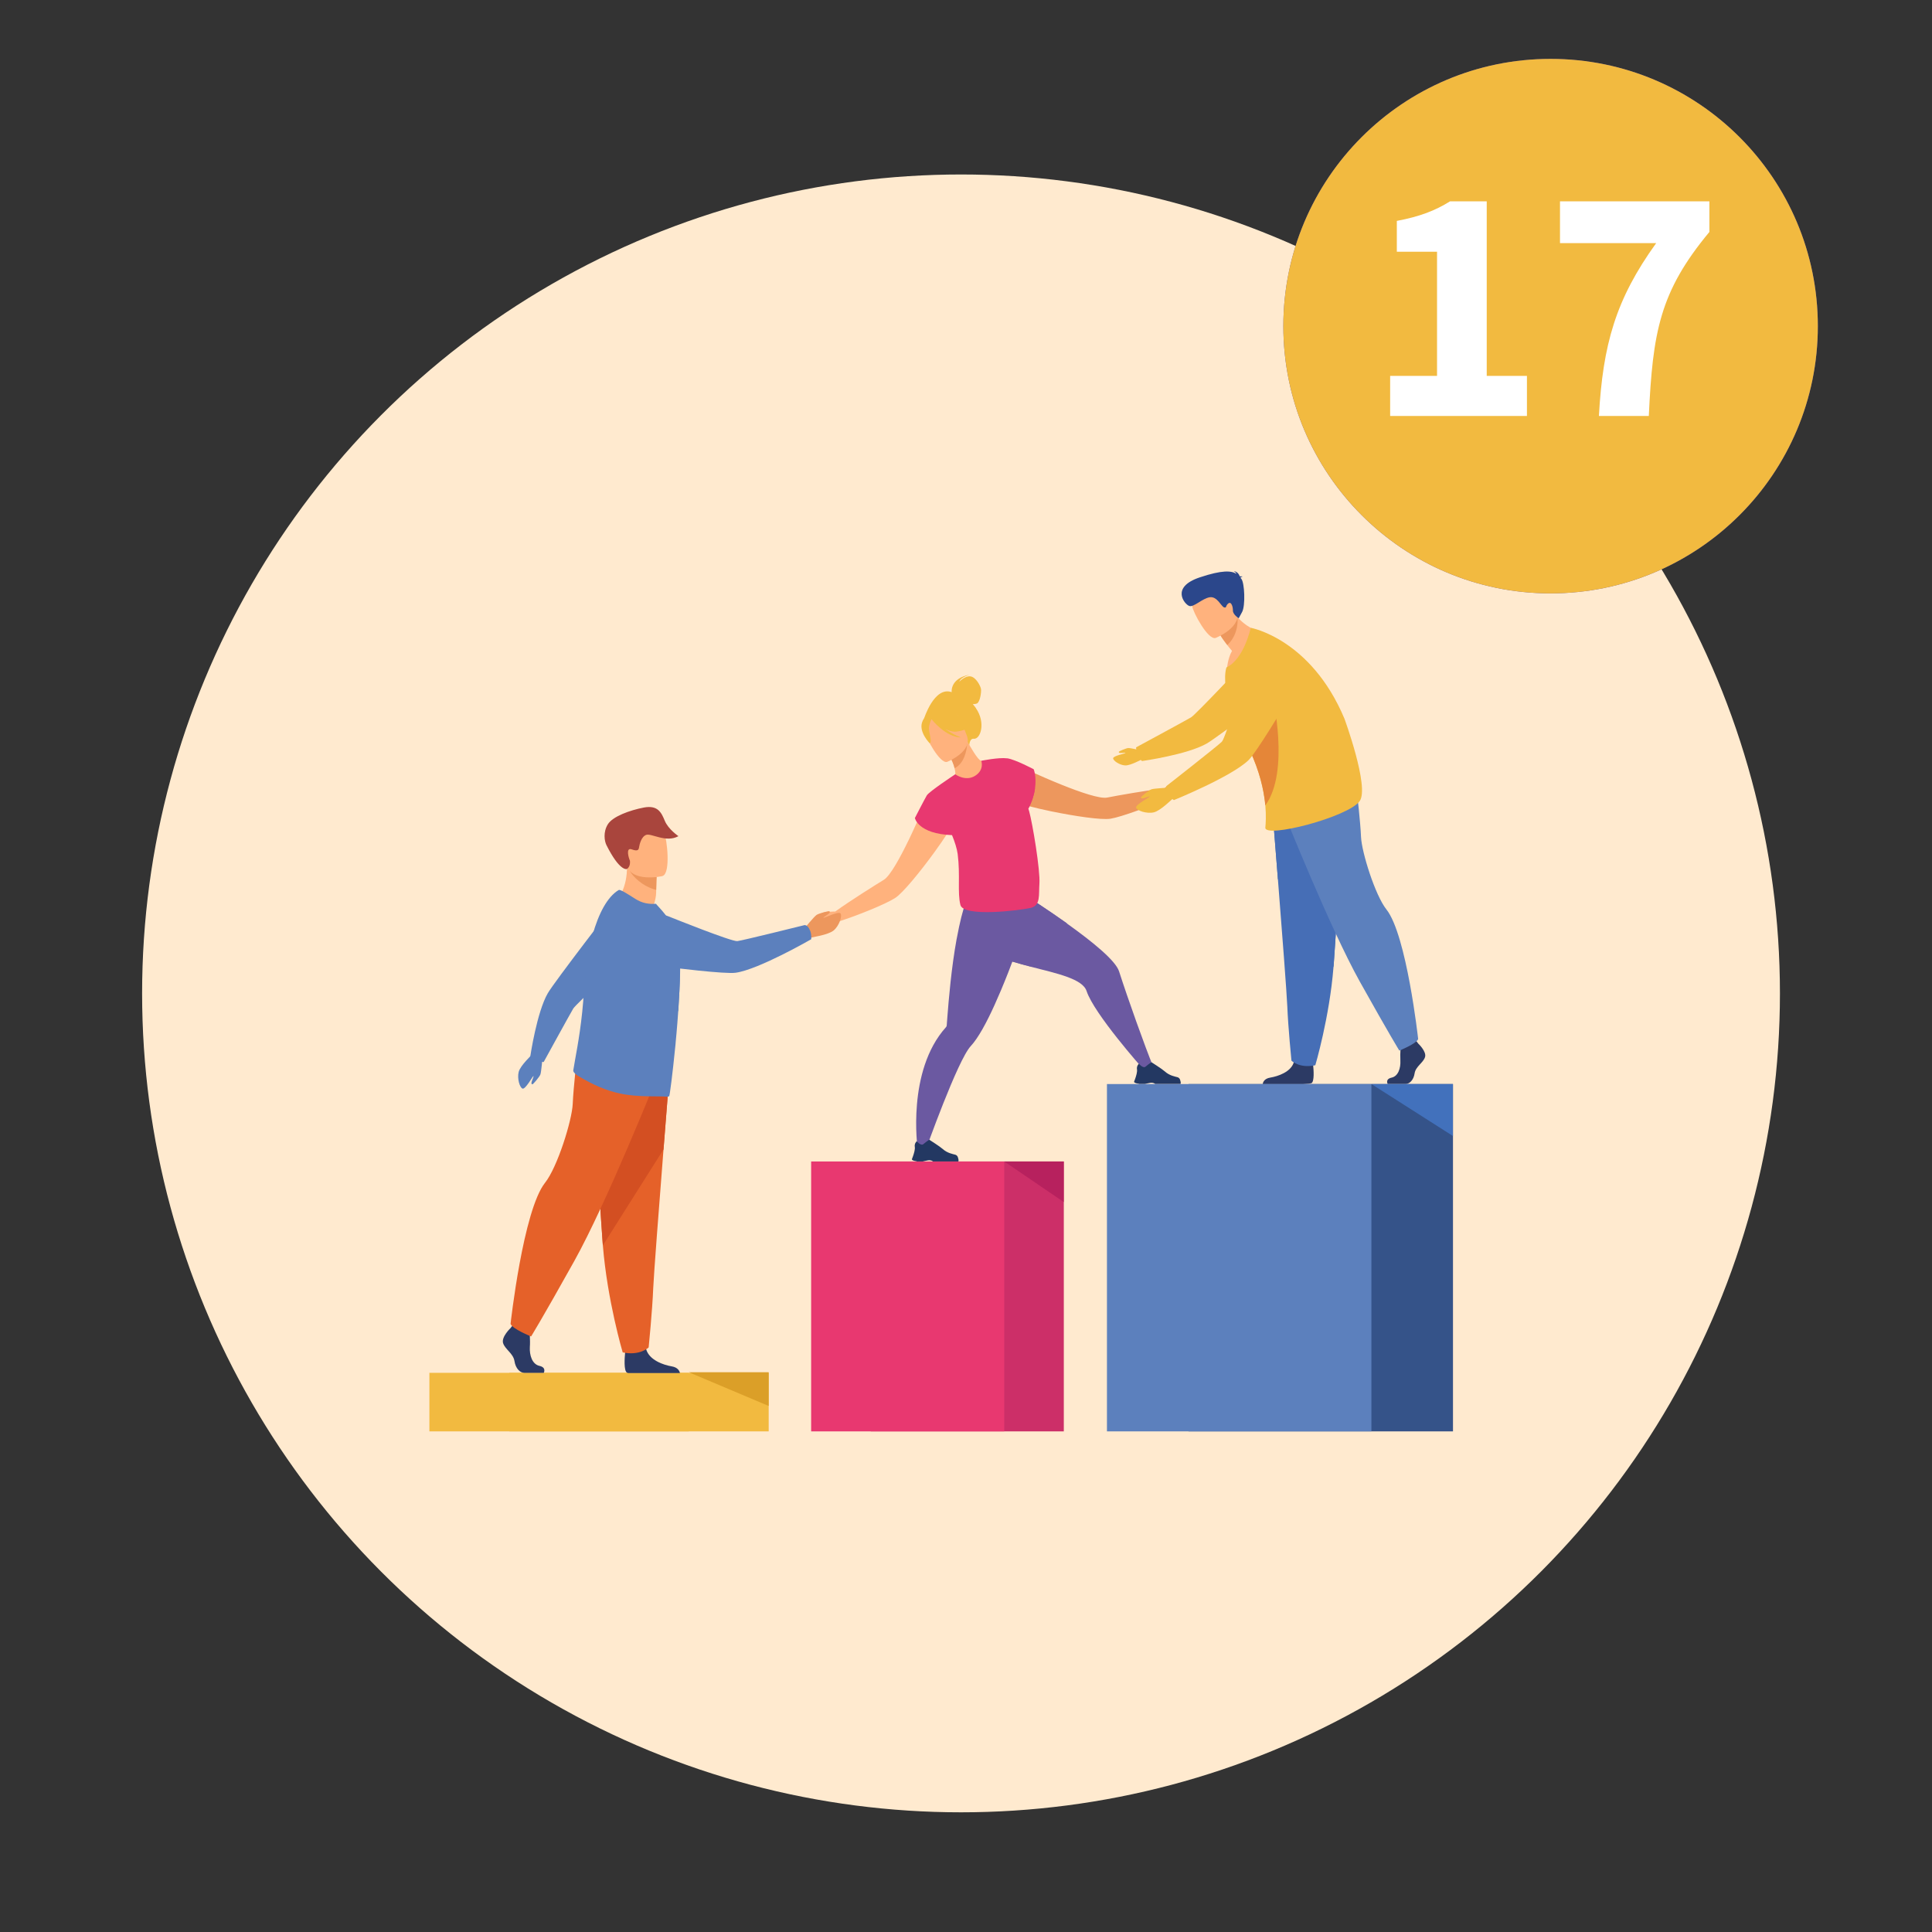 <?xml version="1.0" encoding="UTF-8"?>
<svg id="Layer_1" data-name="Layer 1" xmlns="http://www.w3.org/2000/svg" viewBox="0 0 283.46 283.46">
  <rect x="0" y="0" width="283.46" height="283.46" fill="#333333" stroke="none"/>
  <defs>
    <style>
      .cls-1 {
        fill: none;
      }

      .cls-2 {
        fill: #ffb27d;
      }

      .cls-3 {
        fill: #a9453d;
      }

      .cls-4 {
        fill: #db9f28;
      }

      .cls-5 {
        fill: #ed975d;
      }

      .cls-6 {
        fill: #466eb6;
      }

      .cls-7 {
        fill: #cc2f68;
      }

      .cls-8 {
        fill: #fff;
      }

      .cls-9 {
        fill: #4271bc;
      }

      .cls-10 {
        fill: #e56129;
      }

      .cls-11 {
        fill: #2c3a64;
      }

      .cls-12 {
        fill: #e83870;
      }

      .cls-13 {
        fill: #b7215e;
      }

      .cls-14 {
        fill: #ffeacf;
      }

      .cls-15 {
        fill: #6b59a1;
      }

      .cls-16 {
        fill: #d34f22;
      }

      .cls-17 {
        fill: #e58638;
      }

      .cls-18 {
        fill: #233862;
      }

      .cls-19 {
        fill: #f2ba40;
      }

      .cls-20 {
        fill: #5c80bd;
      }

      .cls-21 {
        fill: #355389;
      }

      .cls-22 {
        fill: #2b478b;
      }
    </style>
  </defs>
  <circle class="cls-14" cx="141" cy="145.75" r="120.15"/>
  <circle class="cls-15" cx="227.5" cy="47.85" r="39.21"/>
  <g>
    <rect class="cls-1" x="198.87" y="26.29" width="55.67" height="50.06"/>
    <path class="cls-8" d="M217.06,55.15h6.88v-18.22h-5.9v-4.52c3.38-.64,5.61-1.5,7.81-2.87h5.38v25.61h5.9v5.88h-20.07v-5.88Z"/>
  </g>
  <circle class="cls-19" cx="227.5" cy="47.85" r="39.21"/>
  <g>
    <rect class="cls-1" x="198.87" y="26.29" width="55.67" height="50.06"/>
    <path class="cls-8" d="M203.96,55.15h6.88v-18.22h-5.9v-4.52c3.38-.64,5.61-1.5,7.81-2.87h5.38v25.61h5.9v5.88h-20.07v-5.88Z"/>
    <path class="cls-8" d="M243,35.67h-14.12v-6.13h21.92v4.49c-7.31,8.79-8.31,14.73-8.89,27h-7.32c.58-10.48,2.46-17.12,8.41-25.37Z"/>
  </g>
  <g>
    <rect class="cls-19" x="74.73" y="201.42" width="38.05" height="8.59"/>
    <rect class="cls-19" x="63" y="201.42" width="38.05" height="8.59"/>
  </g>
  <g>
    <g>
      <rect class="cls-7" x="127.74" y="170.41" width="28.33" height="39.6" transform="translate(283.82 380.42) rotate(180)"/>
      <rect class="cls-12" x="119.01" y="170.41" width="28.33" height="39.6" transform="translate(266.35 380.42) rotate(180)"/>
    </g>
    <polygon class="cls-13" points="147.34 170.41 156.07 176.36 156.07 170.41 147.34 170.41"/>
  </g>
  <g>
    <path class="cls-5" d="M172.61,114.51c-.44-.07-1.76,1.15-1.76,1.15h0c-2.82.33-6.94,1.07-8.42,1.36-1.05.2-3.88-.76-6.64-1.87-3.28-1.32-6.48-2.84-6.48-2.84-1.82-.09-3.89,3.23-.2,5.35.56.32,2.68.87,5.13,1.38h0c3.37.69,7.35,1.3,8.7,1.08,1.57-.25,6.03-1.88,8.68-3.12h0s0,0,0,0c0,0,.02,0,.03-.01.16-.07.81-.36,1.24-.34.5.03,1.6-.88,1.64-1.12.03-.24-1.48-.95-1.92-1.02Z"/>
    <path class="cls-15" d="M169.17,156.41l-1.55.32s-7.1-7.98-8.2-11.33c-.59-1.79-4.33-2.57-8.25-3.58-3.41-.88-6.95-1.94-8.64-4.02-3.63-4.45,2.28-9.92,2.28-9.92,0,0,6.29,3.74,11.71,7.6,3.79,2.7,7.16,5.45,7.67,7.04,1.23,3.85,3.85,11.18,4.98,13.91Z"/>
    <path class="cls-18" d="M167.1,159.04h.87c.29-.05.51-.13.81-.17.46-.06.66.13.71.17,0,0,0,0,0,0h3.71c.09-.13,0-.44-.08-.67-.06-.15-.19-.27-.35-.32-.39-.11-1.17-.22-1.88-.86-.4-.36-1.93-1.33-1.93-1.33h0s-.19.05-.89.64c-.36.3-.97-.43-.97-.43,0,0-.12.1-.2.27-.07.14-.12.33-.08.57.06.33-.12.95-.27,1.37-.09.25-.16.43-.16.43,0,0-.04.21.71.3Z"/>
    <path class="cls-15" d="M156.53,135.46l-5.35,6.34c-3.41-.88-6.95-1.94-8.64-4.02-3.63-4.45,2.28-9.92,2.28-9.92,0,0,6.29,3.74,11.71,7.6Z"/>
    <path class="cls-15" d="M151.66,132.15s-.43,1.36-1.13,3.41c-.89,2.59-2.21,6.27-3.65,9.69-.32.75-.64,1.49-.96,2.2-1.19,2.63-2.42,4.88-3.49,6.03-1.93,2.06-6.63,15.3-6.63,15.3l-1.17-.32s-1.63-11.31,4.15-17.74c.06-.07.11-.15.12-.24,0,0,0,0,0,0,.08-.95.35-5.22.95-9.54.15-1.06.31-2.12.5-3.14.01-.07.02-.13.04-.19.88-4.71,1.72-6.81,2.81-7.86l7.99,2.28.47.13Z"/>
    <path class="cls-18" d="M134.5,170.41h.87c.29-.05.51-.13.81-.17.46-.06.66.13.71.17,0,0,0,0,0,0h3.71c.09-.13,0-.44-.08-.67-.06-.15-.19-.27-.35-.32-.39-.11-1.17-.22-1.88-.86-.4-.36-1.93-1.33-1.93-1.33h0s-.19.05-.89.64c-.36.3-.97-.43-.97-.43,0,0-.11.1-.2.27-.07.14-.12.33-.08.57.06.33-.12.95-.27,1.37-.09.25-.16.43-.16.43,0,0-.04.21.71.3Z"/>
    <path class="cls-2" d="M136.21,116.77s-1.34,3.27-2.88,6.46c-1.3,2.68-2.74,5.29-3.65,5.85-1.29.79-4.84,3.01-7.14,4.66,0,0-1.8-.01-2.08.33-.28.34-.92,1.89-.74,2.05.19.16,1.62.08,1.96-.27.3-.31.98-.53,1.14-.59.01,0,.02,0,.03,0,0,0,0,0,0,0h0c2.8-.86,7.19-2.65,8.52-3.53,1.14-.76,3.68-3.88,5.7-6.66h0c1.47-2.02,2.66-3.85,2.86-4.47,1.31-4.05-2.46-5.12-3.74-3.82Z"/>
    <path class="cls-19" d="M143.21,103.93c-.16-.23-.32-.44-.48-.62.2,0,.41-.02.59-.09.47-.19.68-1.68.61-2.13-.07-.44-.72-1.72-1.53-1.85-.8-.13-1.64.77-1.64.77.15-.64,1.51-1.02,1.51-1.02-2.8.52-2.66,2.39-2.64,2.56-2.57-.91-4.07,3.92-4.07,3.92l6.65,3.92s.02-1.07.65-1c.99.11,1.81-2.32.34-4.46Z"/>
    <path class="cls-2" d="M143.63,114.07c-1.52.72-3.55-.32-3.54-.33.13-.13.08-.52-.04-1.03-.12-.53-.4-1.26-.93-2.13-.11-.19-.22-.37-.35-.57l.17-.07,2.96-1.19s.48.86.98,1.64c.42.65.87,1.24,1.07,1.22.01-.01,1.97,1.34-.34,2.45Z"/>
    <path class="cls-5" d="M141.92,109.05c-.08,1.06-.44,2.96-1.86,3.66-.12-.53-.4-1.26-.93-2.13l2.79-1.53Z"/>
    <path class="cls-2" d="M138.96,111.78s3.86-1.52,2.87-3.91c-.98-2.39-1.15-4.19-3.65-3.32-2.5.87-2.6,1.98-2.47,2.85.13.88,2.22,4.71,3.25,4.38Z"/>
    <path class="cls-19" d="M140.4,107.33c1.78-.25,2.3-.97,2.3-.97,0,0-1.64-.47-2.6-2.08,0,0-2-.68-3.49.45-.09.12-.16.26-.19.42-.34-.11-.85-.08-1.15.88-.44,1.44,1.13,3.02,1.13,3.02.38-.11-.05-1.39-.11-2.08-.04-.51.23-1.15.38-1.46.19.24,2.07,2.61,4.36,2.7,0,0-1.21-.42-2.31-1.24.55.27,1.13.44,1.68.36Z"/>
    <path class="cls-12" d="M150.98,118.99c-.03-.12-.07-.23-.1-.36.57-1.09.85-2.08.97-2.92.26-1.76-.19-2.85-.19-2.85,0,0-2.68-1.42-3.86-1.6,0,0-.01,0-.01,0-.01,0-.03,0-.05,0-1.19-.16-3.77.36-3.77.36,0,0,.5,1.33-.91,2.21-1.41.88-2.91-.23-2.91-.23-.05.03-.09.06-.14.1,0,0,0,0,0,0,0,0-3.7,2.44-4.03,3-.33.56-1.75,3.32-1.75,3.32,0,0,.45,2.32,5.45,2.51.41,1,.72,1.97.83,2.78.4,3.15-.06,5.63.4,7.46.46,1.84,8.8.79,10.3.44,1.51-.35,1.17-1.96,1.29-3.53.15-1.97-1.02-8.94-1.51-10.68Z"/>
    <path class="cls-12" d="M151.85,115.72c-.12.84-.4,1.83-.98,2.93-.13-.58-.66-2.69-1.52-3.65,0,0,1.45.13,2.51.72Z"/>
  </g>
  <g>
    <path class="cls-5" d="M117.92,136.33s1.55-1.88,1.89-2.1c.33-.22,1.8-.61,1.88-.53.08.08.09.19-.09.35-.18.16-.88.57-.78.61.1.05,2.19-1,2.49-.65.3.35-.17,1.8-.98,2.49s-3.21.99-3.36,1.09c-1.28.82-1.05-1.26-1.05-1.26Z"/>
    <path class="cls-2" d="M90.58,131.99s2.23,2.65,5.07,1.54c0,0,.61-1.48.62-2.57,0-.13,0-.26,0-.39.02-1.23.06-1.91.06-1.91,0,0,0,0,0,0-.13-.05-4.34-1.78-4.34-1.64.07,3.32-1.41,4.97-1.41,4.97Z"/>
    <path class="cls-5" d="M92.42,127.81c.41.75,1.8,2.23,3.86,2.76.02-1.23.06-1.91.06-1.91,0,0,0,0,0,0-.12-.03-4.04-1.07-3.92-.85Z"/>
    <path class="cls-2" d="M97.22,128.53s-4.74,1.11-5.39-1.85c-.65-2.96-1.7-4.81,1.3-5.65,3-.84,3.83.16,4.29,1.1.46.94,1.01,6.03-.21,6.39Z"/>
    <path class="cls-3" d="M91.99,127.49c-.06.04-1.08.35-3.01-3.49-.3-.6-.51-1.91.2-3.06.71-1.15,3.21-2.06,5.29-2.46,2.08-.39,2.58.78,3.07,1.95.51,1.24,2,2.25,2,2.25-1.79,1-3.96-.43-4.7-.2-.75.24-1.01,1.42-1.07,1.79-.06.38-.14.69-1.08.35-.94-.34-.43,1.33-.27,1.65,0,0,.13.85-.41,1.2Z"/>
    <g>
      <path class="cls-11" d="M79.79,201.42h-2.87c-.6,0-1.27-.61-1.44-1.73-.17-1.12-1.4-1.73-1.67-2.64-.27-.91,1.1-2.2,1.1-2.2l.23-.3.24-.31,2.27.54s.06.55.09,1.25c.02.5.04,1.09,0,1.6-.07,1.22.34,2.53,1.41,2.77,1.07.24.63,1.02.63,1.02Z"/>
      <path class="cls-11" d="M99.76,201.45h-7.6c-.07-.01-.13-.03-.16-.05-.51-.26-.35-2.26-.29-2.88.01-.11.02-.18.02-.18,0,0,2.67-2.2,3.04-.52.01.05.03.1.04.16h0c.46,1.58,2.54,2.29,3.74,2.49.92.15,1.15.7,1.21.98Z"/>
      <path class="cls-10" d="M98.23,157.48s-.41,5.07-.88,11.16c-.65,8.27-1.43,18.43-1.51,20.36-.13,3.34-.67,8.69-.67,8.69,0,0-1.27,1.27-3.81.73,0,0-2.26-7.63-2.91-15.71-.01-.13-.02-.27-.03-.4-.6-8.22-1.54-25.53-1.54-25.53l11.35.7Z"/>
      <path class="cls-16" d="M98.23,157.48s-.41,5.07-.88,11.16l-8.9,14.08c-.01-.13-.02-.27-.03-.4-.6-8.22-1.54-25.53-1.54-25.53l11.35.7Z"/>
      <path class="cls-10" d="M96.37,158.08s-7.32,18.35-12.13,26.97c-4.81,8.62-6.32,11.03-6.32,11.03,0,0-2.76-1.1-3.01-1.85,0,0,1.84-16.65,5.06-20.7,1.82-2.29,3.96-9.17,4.06-11.58.1-2.41.65-7.17.65-7.17l11.68,3.31Z"/>
    </g>
    <g>
      <path class="cls-20" d="M79.61,155.02s-.19,2.29-.33,2.64c-.14.35-1.06,1.44-1.17,1.43s-.17-.1-.12-.32c.05-.22.37-.91.27-.89-.1.02-1.16,1.95-1.58,1.84-.42-.11-.83-1.48-.58-2.45.25-.97,1.95-2.49,2.02-2.65.55-1.33,1.49.41,1.49.41Z"/>
      <path class="cls-20" d="M78.83,155.61c.81.26.94.2.94.2,0,0,3.94-7.18,4.34-7.84.4-.66,8.37-8.05,8.37-8.05l-2.05-7.64s-9.07,11.74-10.05,13.43c-1.62,2.78-2.57,9.25-2.57,9.25,0,0,.37.44,1.01.65Z"/>
    </g>
    <path class="cls-20" d="M99.77,142.92c-.03,1.57-.12,3.33-.24,5.12,0,.11-.02.21-.02.32-.08,1.11-.16,2.22-.26,3.31-.04.43-.08.86-.12,1.29v.06c-.01.16-.03.33-.05.49-.4,4.06-.82,7.27-.9,7.32-.09.06-.2.09-.31.08-1.07-.13-4.24.11-6.85-.46-2.2-.46-4.09-1.34-6.09-2.53-.27-.16-.87-.57-.82-.88.05-.34.14-.84.25-1.46.39-2.16,1.08-5.88,1.31-10.23.05-.81.11-1.61.2-2.4.22-2.05.58-4,1.06-5.73.89-3.21,2.2-5.67,3.85-6.64.22-.12,1.37.62,2.43,1.3.98.63,2.01.8,3.02.72l.88.98c1.07,1.24,2.21,2.9,2.52,5.26.02.17.04.36.06.56.09.96.11,2.17.08,3.53Z"/>
    <path class="cls-20" d="M99.77,142.92c-.03,1.57-.12,3.33-.24,5.12,0,.11-.02.21-.02.32-6.09-3.81-7.02-10.78-7.02-10.78,2.99.13,5.37.82,7.21,1.8.09.96.11,2.17.08,3.53Z"/>
    <path class="cls-20" d="M118.84,136.52c-.31-.85-.8-.79-.8-.79,0,0-9.05,2.25-9.86,2.35-.81.1-9.74-3.49-9.74-3.49,0,0-3.52-1.58-5.16-.14-1.43,1.25-1.5,2.84-1.16,4.17.4,1.59,1.74,2.76,3.37,2.97,3.64.46,10.91,1.34,12.44,1.13,3.39-.47,11.08-4.91,11.08-4.91,0,0,.1-.62-.15-1.29Z"/>
  </g>
  <g id="man">
    <g>
      <path class="cls-11" d="M208.07,153.1s1.26,1.17,1.01,1.99c-.25.83-1.38,1.38-1.53,2.39-.15,1.01-.77,1.56-1.32,1.56h-2.63s-.41-.71.57-.93c.98-.21,1.35-1.4,1.29-2.51-.06-1.1.09-2.58.09-2.58l2.08-.49.43.55Z"/>
      <path class="cls-11" d="M192.4,158.92c-.13.06-.58.11-1.19.14h-5.95c.02-.18.16-.81,1.13-.96,1.1-.18,3-.82,3.43-2.22.01-.04.03-.09.04-.14.34-1.5,2.79.46,2.79.46,0,0,0,.06.02.16.06.55.2,2.33-.26,2.57Z"/>
      <path class="cls-6" d="M186.68,118.73s.37,4.65.81,10.24c.6,7.59,1.31,16.91,1.38,18.68.12,3.07.61,7.97.61,7.97,0,0,1.16,1.17,3.5.67,0,0,2.08-7,2.67-14.41,0-.12.02-.24.03-.37.55-7.54,1.41-23.43,1.41-23.43l-10.41.64Z"/>
      <path class="cls-6" d="M186.68,118.73s.37,4.65.81,10.24l8.16,12.91c0-.12.02-.24.03-.37.55-7.54,1.41-23.43,1.41-23.43l-10.41.64Z"/>
      <path class="cls-20" d="M188.38,119.28s6.72,16.83,11.13,24.74c4.42,7.91,5.8,10.12,5.8,10.12,0,0,2.53-1.01,2.76-1.7,0,0-1.69-15.27-4.65-19-1.67-2.1-3.63-8.42-3.73-10.62-.09-2.21-.6-6.58-.6-6.58l-10.72,3.04Z"/>
    </g>
    <g>
      <path class="cls-19" d="M167.67,110.15s-1.82-.42-2.13-.4c-.31.02-1.38.47-1.39.56-.01.09.04.16.22.17.19.01.8-.07.76,0-.04.07-1.8.42-1.81.77-.02.35.94,1.01,1.76,1.05.81.04,2.41-.9,2.55-.91,1.16-.1.05-1.25.05-1.25Z"/>
      <path class="cls-19" d="M166.89,110.61c-.26-.83-.2-.96-.2-.96,0,0,7.38-3.99,8.06-4.4.68-.4,8.31-8.52,8.31-8.52l7.82,2.15s-12.09,9.21-13.83,10.21c-2.86,1.64-9.5,2.57-9.5,2.57,0,0-.45-.38-.66-1.04Z"/>
    </g>
    <path class="cls-2" d="M185.42,92.78s-2.74,4.82-5.42,5.45c0,0,.11-1.62.76-2.73-.27-.31-.5-.6-.7-.86-.67-.86-.99-1.39-.99-1.39l.91-2.44.62-1.66c.3.54.62,1,.96,1.39,1.76,2.02,3.86,2.25,3.86,2.25Z"/>
    <path class="cls-5" d="M181.56,90.53s.33,2.42-1.49,4.11c-.67-.86-.99-1.39-.99-1.39l.91-2.44c.97-.3,1.58-.27,1.58-.27Z"/>
    <path class="cls-2" d="M178.35,93.6s4.09-1.6,3.06-4.13c-1.03-2.53-1.2-4.45-3.86-3.53-2.66.91-2.77,2.08-2.63,3.01.14.93,2.33,5,3.43,4.65Z"/>
    <path class="cls-19" d="M199.5,117.52c-1.65,2.37-14,5.55-13.85,3.9.06-.63.13-1.74,0-3.24-.03-.35-.07-.73-.13-1.12-.31-2.16-1.06-4.94-2.72-8.15-.12-.24-.25-.48-.39-.73-.68-1.24-1.27-2.56-1.71-3.85-.86-2.47-1.2-4.84-.77-6.38,0,0,0-.01,0-.02,2.58-1.19,3.58-5.82,3.58-5.82,0,0,8.81,1.58,13.74,13.32,0,0,3.69,10.03,2.25,12.09Z"/>
    <path class="cls-17" d="M185.64,118.18c-.03-.35-.07-.73-.13-1.12-.31-2.16-1.06-4.94-2.72-8.15.29-1.73.68-3.17,1.11-3.82,1.76-2.63,2.78-3.04,2.78-3.04,0,0,2.63,11.11-1.04,16.13Z"/>
    <g>
      <path class="cls-19" d="M171.76,115.54s-2.44.13-2.81.26c-.38.14-1.56,1.08-1.55,1.2.01.11.1.18.34.13.24-.05.97-.37.95-.26-.02.11-2.1,1.17-2,1.62.1.45,1.55.93,2.58.7,1.04-.24,2.71-1.99,2.87-2.06,1.42-.54-.38-1.59-.38-1.59Z"/>
      <path class="cls-19" d="M171.3,116.46c-.49-.79-.14-1.15-.14-1.15,0,0,7.52-5.89,8.11-6.49.59-.6,3.32-10.07,3.32-10.07,0,0,.94-3.84,3.14-4.26,1.91-.37,3.24.58,4.1,1.69,1.03,1.32,1.13,3.15.28,4.59-1.92,3.24-5.8,9.66-6.93,10.76-2.52,2.44-10.95,5.86-10.95,5.86,0,0-.56-.31-.95-.93Z"/>
    </g>
    <path class="cls-22" d="M182,84.77c.03-.06.11-.12.32-.18,0,0-.19-.06-.41-.02-.11-.28-.39-.76-.92-.76,0,0,.3.08.41.38-.72-.46-2.05-.59-5.37.52-4.38,1.46-2.19,4-1.53,4.2.66.2,1.89-1.1,2.98-1.28,1.1-.18,1.69,1.35,2.11,1.48.42.13.18-.22.62-.57.44-.35.69.47.68,1.05,0,.58.85,1.12.85,1.12l.5-.92c.5-.92.37-4.26-.11-4.86-.04-.05-.08-.11-.13-.16Z"/>
  </g>
  <polygon class="cls-4" points="112.78 201.33 112.78 206.28 101.05 201.33 112.78 201.33"/>
  <rect class="cls-21" x="174.38" y="159.05" width="38.8" height="50.96"/>
  <rect class="cls-20" x="162.41" y="159.05" width="38.8" height="50.96"/>
  <polygon class="cls-9" points="213.17 159.05 213.17 166.67 201.21 159.05 213.17 159.05"/>
</svg>